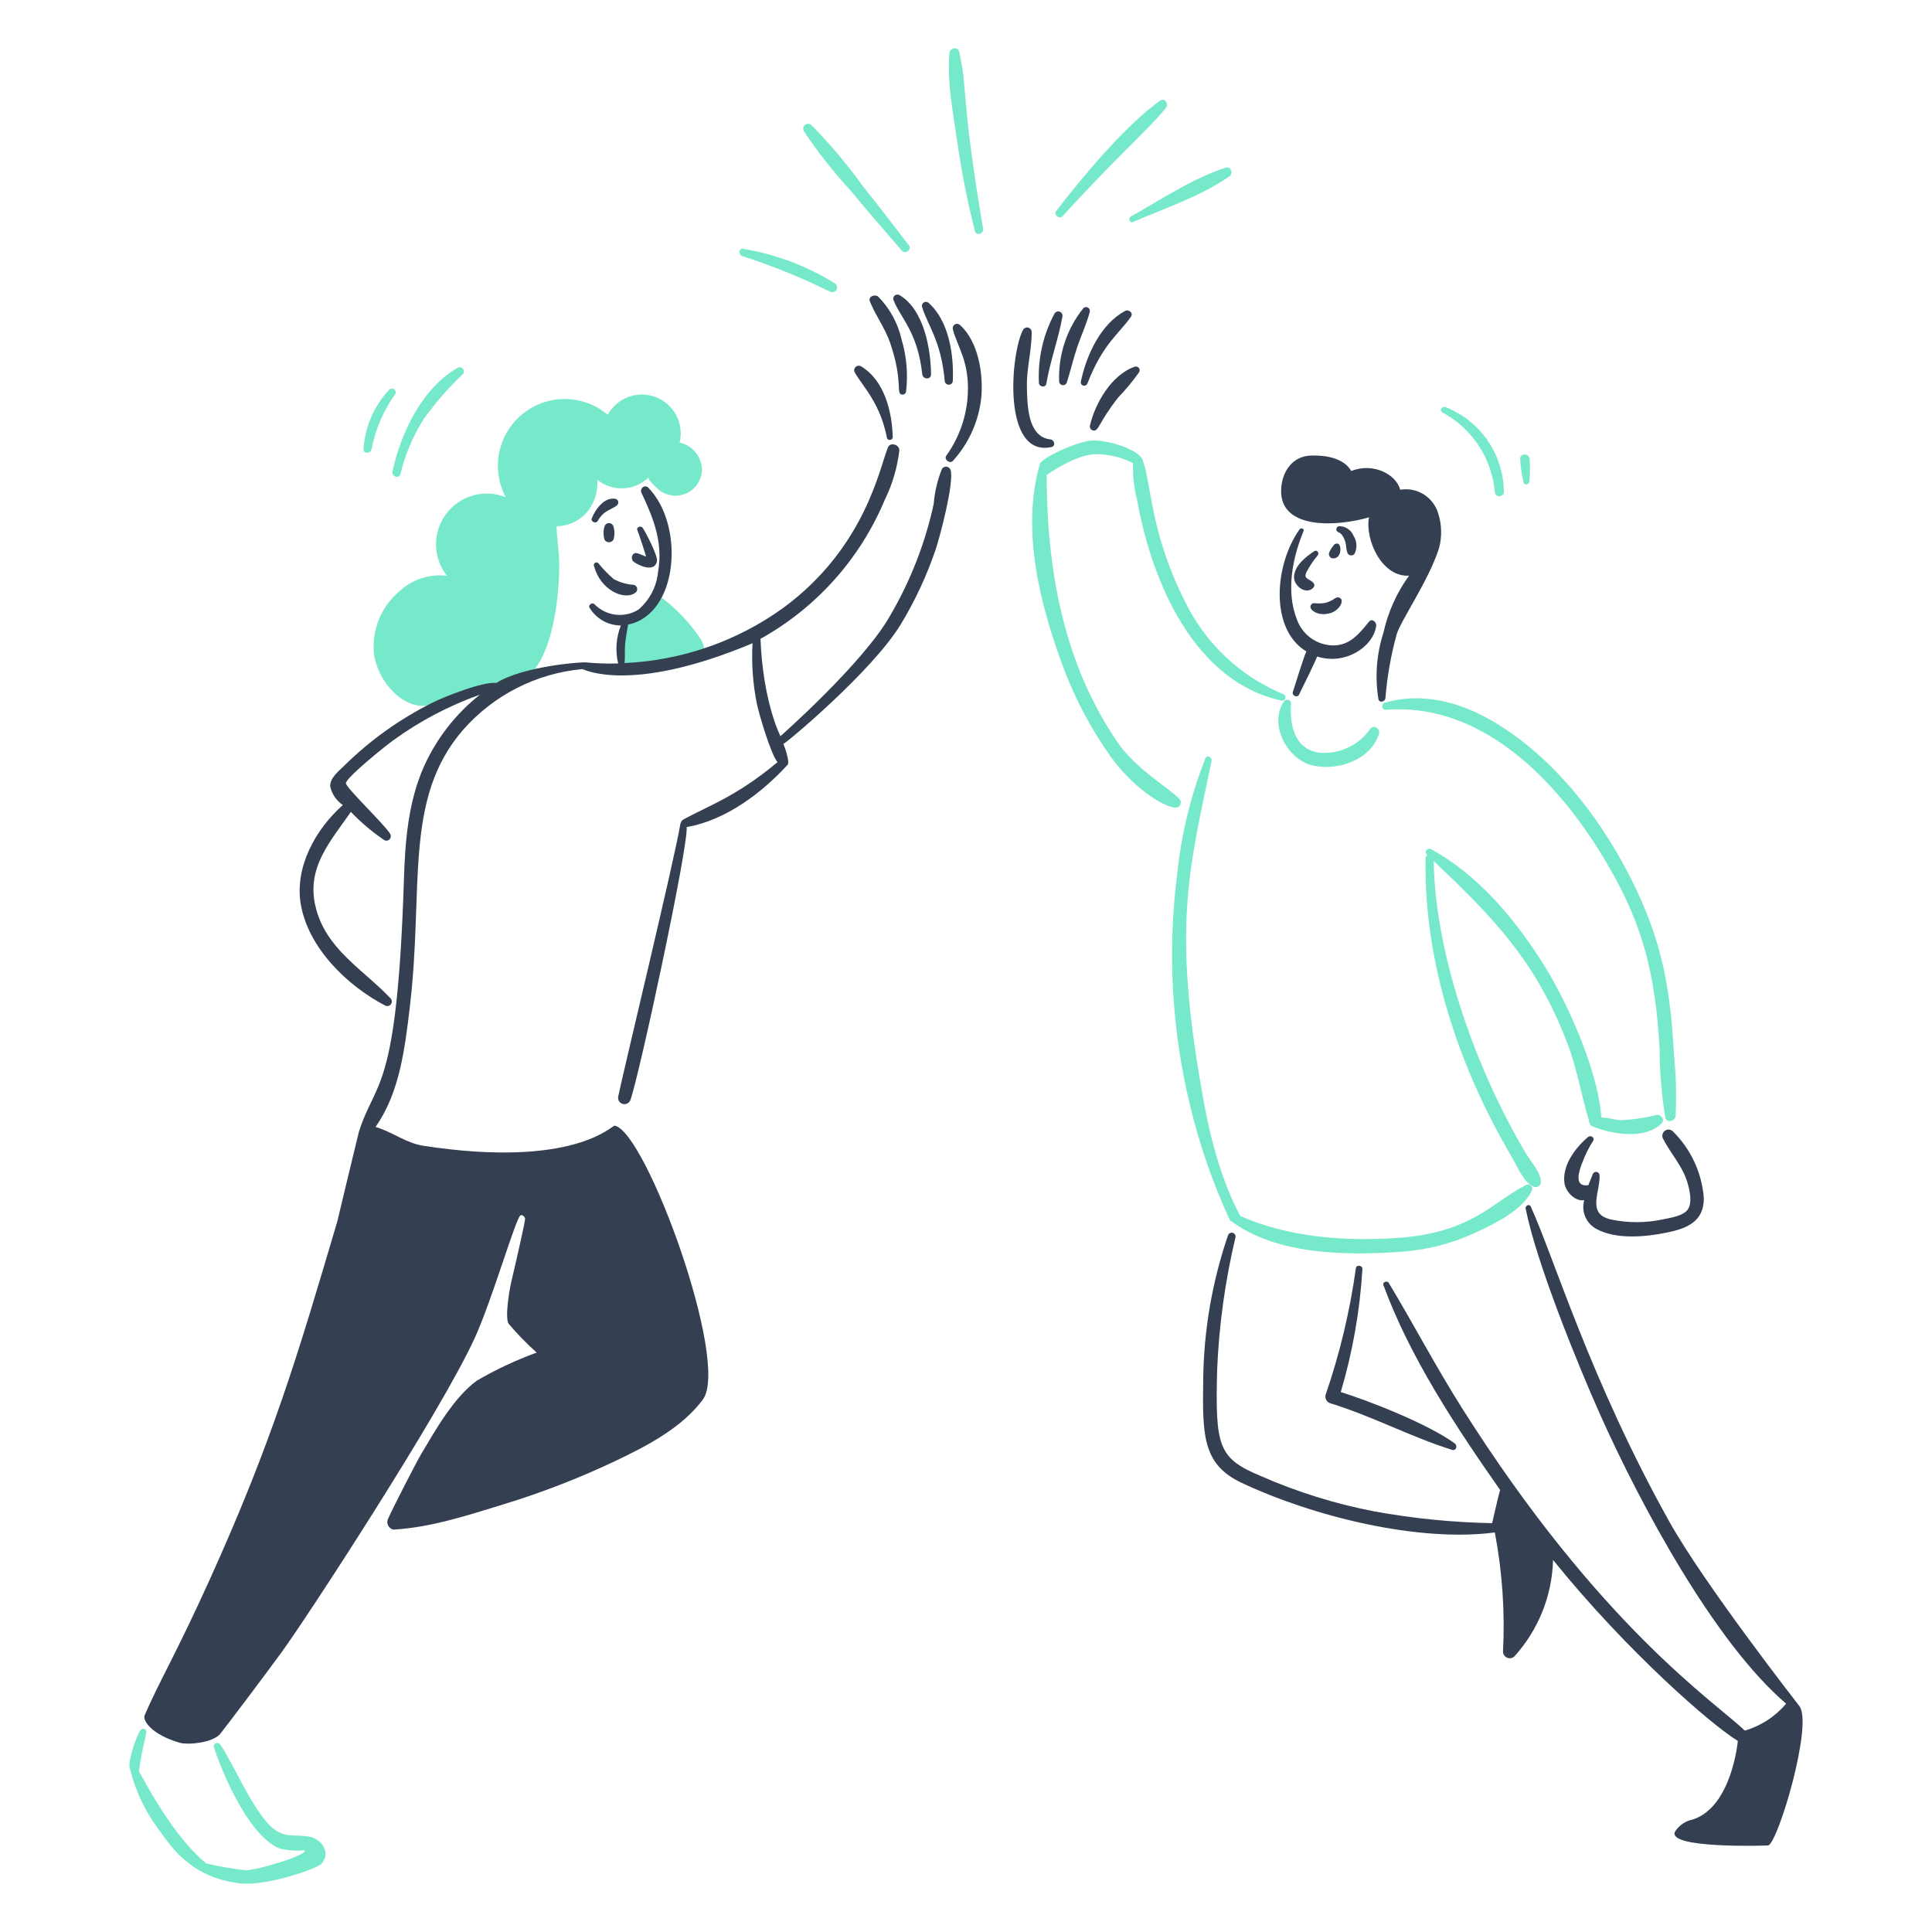 <svg width="342" height="342" viewBox="0 0 342 342" fill="none" xmlns="http://www.w3.org/2000/svg">
<path d="M114.852 84.474C114.468 84.859 116.562 86.671 116.858 86.88C117.559 87.379 118.384 87.676 119.242 87.737C120.1 87.798 120.959 87.622 121.723 87.227C122.488 86.832 123.129 86.235 123.576 85.499C124.023 84.764 124.259 83.92 124.257 83.06C124.215 81.948 123.804 80.883 123.089 80.032C122.374 79.18 121.396 78.591 120.309 78.357C120.706 76.734 120.5 75.023 119.728 73.541C118.956 72.06 117.671 70.91 116.114 70.306C114.556 69.701 112.832 69.684 111.263 70.258C109.694 70.831 108.387 71.956 107.587 73.422C105.487 71.649 102.834 70.663 100.086 70.634C97.338 70.605 94.666 71.534 92.528 73.261C90.391 74.989 88.922 77.407 88.374 80.1C87.827 82.793 88.234 85.593 89.527 88.019C87.689 87.279 85.659 87.167 83.751 87.701C81.843 88.234 80.165 89.383 78.978 90.969C77.79 92.555 77.16 94.488 77.185 96.469C77.21 98.45 77.888 100.367 79.115 101.923C77.592 101.741 76.047 101.895 74.589 102.372C73.131 102.85 71.795 103.641 70.674 104.689C69.188 105.95 68.007 107.532 67.222 109.315C66.436 111.099 66.065 113.038 66.138 114.985C66.324 119.659 70.575 125.221 75.215 124.946C80.431 123.926 85.576 122.573 90.618 120.893C92.118 120.505 93.481 119.707 94.551 118.587C98.084 114.226 99.007 105.033 98.997 99.948C98.997 97.665 98.565 95.406 98.522 93.152C99.614 93.142 100.689 92.885 101.666 92.399C102.644 91.913 103.498 91.212 104.165 90.348C105.317 88.788 105.873 86.868 105.731 84.934C107.042 85.992 108.697 86.53 110.38 86.445C112.062 86.36 113.654 85.658 114.852 84.474Z" fill="#77E9CB"/>
<path d="M123.861 112.873C121.89 109.972 119.425 107.439 116.578 105.389C116.795 105.546 114.013 107.954 113.731 108.137C112.862 108.723 111.301 109.005 110.67 109.831C110.211 110.854 110.005 111.972 110.072 113.091C109.886 114.77 109.751 116.458 109.668 118.154C114.125 117.943 118.556 117.363 122.917 116.422C124.53 116.223 125.282 114.913 123.861 112.873Z" fill="#77E9CB"/>
<path d="M255.346 73.018C257.936 74.409 260.139 76.424 261.756 78.879C263.373 81.335 264.353 84.154 264.608 87.083C264.617 87.29 264.706 87.485 264.856 87.628C265.006 87.771 265.205 87.851 265.412 87.851C265.62 87.851 265.819 87.771 265.969 87.628C266.118 87.485 266.207 87.29 266.217 87.083C266.187 83.838 265.19 80.675 263.352 78C261.514 75.326 258.919 73.26 255.9 72.069C255.271 71.821 254.702 72.695 255.346 73.018Z" fill="#77E9CB"/>
<path d="M270.736 85.23C270.862 83.91 270.875 82.582 270.774 81.26C270.695 80.191 269.035 80.177 269.1 81.26C269.176 82.646 269.372 84.022 269.688 85.374C269.84 85.996 270.68 85.796 270.736 85.23Z" fill="#77E9CB"/>
<path d="M208.758 141.418C207.239 139.708 201.157 136.18 198 131.633C188.314 117.678 185.317 101.07 185.274 84.076C185.325 84.052 190.233 80.567 193.701 80.409C196.088 80.344 198.452 80.887 200.572 81.985C200.497 84.115 200.724 86.246 201.245 88.312C203.981 103.588 211.654 120.705 226.8 124.01C226.875 124.031 226.953 124.037 227.031 124.027C227.108 124.018 227.183 123.993 227.251 123.954C227.318 123.916 227.378 123.865 227.426 123.803C227.474 123.742 227.509 123.671 227.53 123.596C227.551 123.521 227.556 123.443 227.547 123.365C227.537 123.288 227.513 123.213 227.474 123.145C227.436 123.078 227.384 123.018 227.323 122.97C227.261 122.922 227.191 122.887 227.116 122.866C219.398 119.645 213.15 113.673 209.583 106.108C203.559 93.988 203.884 85.834 202.28 81.438C201.57 79.492 195.927 77.837 193.297 77.984C190.522 78.139 184.381 81.096 184.082 82.122C180.696 93.764 184.11 107.165 188.316 118.389C190.391 123.86 193.153 129.045 196.534 133.82C200.324 139.219 205.839 142.866 208.094 142.974C208.275 142.976 208.453 142.924 208.605 142.826C208.757 142.727 208.876 142.585 208.947 142.418C209.018 142.251 209.038 142.067 209.004 141.889C208.97 141.711 208.885 141.547 208.758 141.418Z" fill="#77E9CB"/>
<path d="M227.245 124.193C224.557 128.347 227.916 134.525 232.466 135.529C236.904 136.509 242.74 134.467 244.12 129.835C244.363 129.019 243.176 128.234 242.606 128.958C241.623 130.395 240.278 131.548 238.708 132.301C237.138 133.055 235.398 133.383 233.661 133.251C229.168 132.728 228.246 128.304 228.531 124.53C228.586 123.819 227.587 123.665 227.245 124.193Z" fill="#77E9CB"/>
<path d="M296.378 187.29C295.75 176.476 294.712 168.22 289.772 157.707C284.283 146.02 275.659 134.451 264.404 127.761C258.618 124.321 251.742 122.436 245.129 124.396C244.471 124.591 244.56 125.697 245.3 125.639C261.8 124.358 274.712 137.327 282.901 150.285C290.885 162.931 293.023 172.344 293.777 185.667C293.798 189.726 294.133 193.778 294.779 197.786C295.013 198.871 296.523 198.526 296.61 197.534C296.782 194.118 296.704 190.694 296.378 187.29Z" fill="#77E9CB"/>
<path d="M293.223 197.372C291.167 197.892 289.063 198.2 286.944 198.292C285.896 198.259 284.596 197.818 283.452 197.818C283.048 190.302 277.91 178.221 273.363 170.921C268.389 162.93 261.708 154.866 253.32 150.319C252.727 149.996 252.058 150.793 252.58 151.268L252.674 151.362C252.575 151.424 252.494 151.509 252.438 151.611C252.382 151.712 252.352 151.826 252.352 151.942C252.021 170.567 258.363 189.133 267.664 204.902C268.604 206.498 269.688 209.227 271.414 210.056C271.554 210.125 271.708 210.158 271.864 210.152C272.02 210.147 272.172 210.104 272.307 210.026C272.442 209.948 272.556 209.838 272.639 209.706C272.722 209.574 272.771 209.423 272.782 209.268C272.715 207.455 271.06 205.756 270.152 204.234C261.482 189.699 254.078 169.398 253.785 152.41C264.24 162.342 271.911 170.083 277.498 184.806C279.179 189.237 279.904 193.822 281.26 198.315C281.261 198.544 281.326 198.767 281.447 198.96C281.567 199.154 281.74 199.31 281.944 199.412C285.745 200.93 291.349 201.66 294.116 198.876C294.794 198.199 294.057 197.235 293.223 197.372Z" fill="#77E9CB"/>
<path d="M270.12 209.775C264.029 212.887 260.463 218.325 246.992 219.166C237.758 219.739 228.121 219.014 219.579 215.271C219.579 215.212 215.67 208.882 213.252 195.871C207.361 164.271 210.403 154.318 214.476 134.687C214.605 134.075 213.668 133.57 213.391 134.213C210.828 140.682 209.159 147.471 208.432 154.391C206.61 168.332 207.404 182.49 210.773 196.139C212.439 202.975 214.767 209.632 217.724 216.016C225.921 222.155 238.061 222.273 247.88 221.596C252.381 221.31 256.792 220.204 260.894 218.331C264.294 216.758 269.444 214.361 271.154 210.792C271.236 210.648 271.268 210.481 271.245 210.317C271.223 210.153 271.146 210.002 271.028 209.886C270.91 209.769 270.757 209.696 270.593 209.676C270.429 209.656 270.262 209.69 270.12 209.775Z" fill="#77E9CB"/>
<path d="M169.792 9.181C169.557 8.155 168.145 8.483 168.065 9.418C167.625 14.487 168.708 19.942 169.433 24.959C170.196 30.317 171.243 35.631 172.569 40.879C172.812 41.828 174.192 41.419 174.031 40.475C169.988 16.704 171.387 16.144 169.792 9.181Z" fill="#77E9CB"/>
<path d="M188.111 38.258C197.319 28.094 203.368 22.879 206.381 19.106C206.914 18.439 206.225 17.217 205.379 17.81C199.288 22.085 191.471 31.49 186.953 37.361C186.442 38.031 187.552 38.876 188.111 38.258Z" fill="#77E9CB"/>
<path d="M200.554 39.298C206.216 36.848 212.524 34.768 217.613 31.23C218.35 30.717 217.928 29.387 216.963 29.691C211.05 31.601 205.529 35.307 200.151 38.351C199.66 38.636 199.992 39.541 200.554 39.298Z" fill="#77E9CB"/>
<path d="M152.704 32.904C149.962 29.095 146.936 25.499 143.651 22.146C143.498 22.009 143.301 21.93 143.095 21.922C142.889 21.915 142.686 21.981 142.524 22.107C142.361 22.234 142.248 22.414 142.204 22.615C142.16 22.817 142.188 23.027 142.283 23.21C144.772 26.922 147.54 30.439 150.563 33.73C153.546 37.348 156.618 40.85 159.688 44.416C160.257 45.076 161.454 44.173 160.912 43.467C158.198 39.932 155.509 36.38 152.704 32.904Z" fill="#77E9CB"/>
<path d="M147.816 50.174C142.838 47.075 137.297 44.992 131.511 44.043C130.748 43.943 130.7 45.088 131.34 45.319C136.698 47.035 141.919 49.149 146.961 51.646C147.154 51.735 147.374 51.749 147.577 51.685C147.78 51.621 147.952 51.483 148.059 51.299C148.166 51.115 148.2 50.898 148.155 50.69C148.11 50.481 147.989 50.297 147.816 50.174Z" fill="#77E9CB"/>
<path d="M54.857 325.15C52.39 324.637 50.692 325.506 48.38 323.685C44.984 321.011 41.252 312.047 38.993 308.808C38.617 308.269 37.661 308.577 37.873 309.283C38.717 312.1 43.532 324.673 49.433 327.201C50.894 327.563 52.405 327.675 53.903 327.532C54.814 328.288 45.247 331.153 43.472 331.069C41.136 330.806 38.818 330.406 36.529 329.872C31.759 326.005 27.513 318.928 24.595 313.538C25.384 307.488 26.529 306.274 25.45 306.036C25.337 306.012 25.219 306.023 25.111 306.066C25.004 306.11 24.912 306.186 24.848 306.282C24.058 307.455 22.432 312.291 23.036 313.198C23.98 317.028 25.686 320.63 28.051 323.788C29.932 326.308 33.426 332.416 42.619 333.401C47.094 333.882 56.011 330.889 56.911 329.909C58.614 328.051 57.017 325.595 54.857 325.15Z" fill="#77E9CB"/>
<path d="M70.9 83.877C71.723 80.442 73.11 77.168 75.004 74.187C77.045 71.328 79.358 68.672 81.909 66.257C82.031 66.13 82.104 65.964 82.114 65.788C82.123 65.612 82.07 65.438 81.962 65.298C81.855 65.159 81.7 65.062 81.528 65.027C81.355 64.991 81.175 65.019 81.021 65.105C74.722 68.682 70.932 76.671 69.481 83.469C69.28 84.407 70.677 84.802 70.9 83.877Z" fill="#77E9CB"/>
<path d="M68.915 68.971C66.218 71.834 64.606 75.549 64.355 79.475C64.252 80.382 65.66 80.359 65.779 79.475C66.455 75.975 67.882 72.664 69.962 69.769C70.04 69.63 70.064 69.467 70.032 69.31C69.999 69.154 69.911 69.014 69.784 68.918C69.657 68.821 69.499 68.773 69.34 68.782C69.18 68.792 69.03 68.859 68.915 68.971Z" fill="#77E9CB"/>
<path d="M235.169 108.611C237.081 108.287 238.233 106.069 236.993 105.762C236.39 105.611 236.291 106.217 234.646 106.716C233.978 106.835 233.297 106.853 232.624 106.769C232.451 106.771 232.285 106.842 232.164 106.965C232.042 107.089 231.974 107.256 231.975 107.429C231.98 108.082 233.349 109.028 235.169 108.611Z" fill="#343F52"/>
<path d="M231.248 115.315C230.854 116.112 229.341 120.94 228.853 122.509C228.655 123.139 229.637 123.573 229.936 122.983C230.673 121.528 232.879 117.032 233.152 116.211C238.06 117.814 243.094 114.548 243.613 110.798C243.701 110.143 242.884 109.377 242.335 110.052C240.605 112.183 238.956 114.291 235.916 114.252C234.528 114.218 233.183 113.766 232.056 112.956C230.929 112.146 230.073 111.015 229.599 109.71C227.603 104.72 228.777 98.79 230.757 94C230.928 93.568 230.283 93.374 230.051 93.701C225.582 99.951 224.727 111.391 231.248 115.315Z" fill="#343F52"/>
<path d="M233.246 98.327C233.588 97.932 233.145 97.243 232.657 97.563C231.156 98.546 229.066 100.177 229.066 102.204C229.066 103.755 231.243 105.408 232.512 103.992C232.611 103.883 232.665 103.741 232.665 103.594C232.665 103.447 232.611 103.305 232.512 103.195C231.782 102.376 230.583 102.54 231.339 101.143C231.871 100.139 232.511 99.194 233.246 98.327Z" fill="#343F52"/>
<path d="M236.902 96.275C236.753 96.211 236.586 96.203 236.432 96.254C236.278 96.305 236.148 96.41 236.067 96.551C235.748 96.929 235.485 97.353 235.289 97.808C235.218 98.004 235.228 98.221 235.316 98.41C235.405 98.6 235.565 98.746 235.761 98.818C237.504 99.126 237.543 96.558 236.902 96.275Z" fill="#343F52"/>
<path d="M238.511 97.823C238.552 97.953 238.629 98.068 238.733 98.156C238.838 98.243 238.965 98.299 239.099 98.317C239.234 98.335 239.372 98.314 239.495 98.257C239.619 98.2 239.723 98.109 239.797 97.994C240.038 97.493 240.146 96.939 240.11 96.385C240.074 95.83 239.896 95.294 239.593 94.829C239.388 94.335 239.041 93.912 238.598 93.612C238.154 93.313 237.632 93.15 237.097 93.144C236.965 93.148 236.838 93.198 236.74 93.286C236.641 93.374 236.577 93.495 236.56 93.626C236.542 93.757 236.572 93.889 236.643 94.001C236.714 94.112 236.823 94.194 236.95 94.232C237.57 94.413 237.994 95.398 238.16 95.959C238.326 96.52 238.273 97.225 238.511 97.823Z" fill="#343F52"/>
<path d="M242.333 91.575C241.608 95.525 244.597 102.206 249.431 101.9C247.238 104.925 245.692 108.371 244.891 112.021C243.67 115.806 243.366 119.826 244.004 123.752C244.159 124.511 245.175 124.225 245.25 123.581C245.552 119.748 246.221 115.953 247.249 112.249C247.992 109.8 252.875 102.801 254.717 97.106C255.293 95.016 255.233 92.801 254.546 90.744C254.105 89.377 253.185 88.215 251.956 87.472C250.728 86.728 249.272 86.453 247.856 86.696C247.205 84.02 243.12 81.802 239.195 83.379C237.872 81.058 234.602 80.542 232.001 80.643C228.71 80.774 226.871 83.608 226.782 86.73C226.574 93.89 236.871 93.194 242.333 91.575Z" fill="#343F52"/>
<path d="M185.925 77.779C181.852 77.342 181.846 71.505 181.781 68.463C181.713 65.18 182.647 62.011 182.626 58.761C182.622 58.585 182.56 58.416 182.452 58.278C182.344 58.14 182.194 58.041 182.024 57.995C181.855 57.949 181.675 57.959 181.512 58.023C181.349 58.088 181.211 58.203 181.118 58.352C178.854 62.541 177.356 80.999 186.11 79.135C186.941 78.959 186.655 77.858 185.925 77.779Z" fill="#343F52"/>
<path d="M185.217 67.927C185.901 63.893 187.348 60.051 188.064 56.065C188.105 55.89 188.083 55.706 188.002 55.546C187.921 55.386 187.786 55.259 187.62 55.189C187.455 55.119 187.27 55.11 187.098 55.163C186.926 55.216 186.779 55.329 186.682 55.48C184.657 59.245 183.698 63.491 183.907 67.761C183.9 68.496 185.089 68.691 185.217 67.927Z" fill="#343F52"/>
<path d="M191.794 54.528C188.848 58.193 187.319 62.796 187.485 67.496C187.487 67.664 187.548 67.825 187.659 67.951C187.77 68.076 187.922 68.158 188.088 68.18C188.254 68.203 188.423 68.165 188.563 68.074C188.704 67.982 188.806 67.844 188.853 67.683C189.522 65.588 190.005 63.44 190.719 61.356C191.432 59.271 192.36 57.306 192.916 55.186C192.947 55.045 192.932 54.898 192.874 54.766C192.817 54.633 192.718 54.523 192.594 54.45C192.469 54.377 192.325 54.345 192.181 54.359C192.038 54.373 191.902 54.432 191.794 54.528Z" fill="#343F52"/>
<path d="M200.214 56.045C200.662 55.397 199.805 54.712 199.198 55.03C194.819 57.326 192.285 62.955 191.332 67.549C191.299 67.699 191.326 67.857 191.406 67.989C191.486 68.121 191.614 68.218 191.763 68.258C191.912 68.299 192.071 68.281 192.207 68.208C192.343 68.135 192.446 68.013 192.495 67.867C195.229 60.827 198.109 59.093 200.214 56.045Z" fill="#343F52"/>
<path d="M200.924 64.9C196.838 66.244 193.861 71.333 192.938 75.331C192.895 75.517 192.929 75.713 193.031 75.875C193.133 76.037 193.295 76.152 193.482 76.194C194.535 76.434 194.386 74.871 197.928 70.38C199.284 68.967 200.534 67.456 201.667 65.859C201.728 65.746 201.754 65.618 201.743 65.49C201.732 65.362 201.685 65.24 201.606 65.138C201.527 65.037 201.421 64.961 201.3 64.918C201.179 64.876 201.048 64.869 200.924 64.9Z" fill="#343F52"/>
<path d="M280.44 212.444C280.171 213.384 280.222 214.387 280.585 215.296C280.948 216.204 281.603 216.966 282.446 217.461C285.929 219.469 291.211 218.971 294.97 218.21C298.576 217.48 301.612 216.283 301.612 212.123C301.276 207.633 299.324 203.418 296.117 200.259C295.927 200.079 295.678 199.973 295.417 199.96C295.155 199.947 294.897 200.028 294.69 200.188C294.482 200.348 294.339 200.577 294.285 200.834C294.231 201.09 294.27 201.357 294.395 201.587C295.775 204.274 297.86 206.42 298.727 209.404C299.083 210.623 299.601 212.834 298.807 214.048C298.014 215.262 295.645 215.587 294.324 215.857C291.337 216.495 288.251 216.506 285.261 215.89C280.782 214.934 283.272 211.102 283.154 208.046C283.15 207.899 283.094 207.758 282.996 207.648C282.898 207.538 282.764 207.466 282.618 207.446C282.473 207.425 282.324 207.457 282.2 207.536C282.075 207.614 281.982 207.734 281.938 207.875C281.692 208.463 281.425 209.118 281.165 209.802C278.429 210.177 279.626 207.066 280.064 205.886C280.569 204.509 281.221 203.19 282.01 201.953C282.379 201.379 281.588 200.878 281.122 201.269C278.889 203.135 276.505 206.3 276.933 209.417C277.157 211.064 278.929 212.748 280.44 212.444Z" fill="#343F52"/>
<path d="M318.574 302.078C318.489 301.95 301.758 280.554 295.489 269.337C281.454 244.179 275.123 222.654 270.961 213.57C270.72 213.043 269.969 213.437 270.07 213.945C271.941 223.44 279.243 241.412 283.199 250.279C290.354 266.31 303.509 290.775 316.179 301.579C314.263 303.856 311.718 305.515 308.861 306.348C303.868 301.485 283.398 288.167 258.794 249.249C254.188 241.961 250.244 234.425 245.841 227.103C245.556 226.629 244.689 226.941 244.892 227.493C249.552 240.191 257.671 252.515 265.557 263.764C265.306 264.461 264.133 269.629 264.133 269.629C257.138 269.495 250.166 268.799 243.283 267.546C236.383 266.22 229.654 264.124 223.221 261.298C215.627 258.143 215.107 256.089 215.461 242.392C215.792 234.534 216.874 226.726 218.693 219.075C218.717 218.988 218.724 218.897 218.713 218.807C218.702 218.718 218.673 218.632 218.629 218.553C218.584 218.475 218.525 218.406 218.454 218.35C218.383 218.295 218.301 218.254 218.214 218.23C218.127 218.206 218.037 218.199 217.947 218.21C217.858 218.221 217.771 218.25 217.693 218.294C217.614 218.339 217.545 218.398 217.49 218.469C217.435 218.541 217.394 218.622 217.37 218.709C214.571 226.906 213.093 235.496 212.99 244.157C212.85 254.024 212.838 259.205 219.781 262.483C232.423 268.449 251.074 273.058 264.613 271.271C265.936 278.228 266.422 285.319 266.06 292.393C266.07 292.621 266.144 292.841 266.275 293.028C266.406 293.216 266.588 293.361 266.799 293.448C267.01 293.536 267.242 293.561 267.466 293.521C267.691 293.48 267.9 293.377 268.068 293.222C272.321 288.531 274.752 282.471 274.92 276.141C288.138 292.517 303.179 305.508 307.629 308.171C307.629 308.198 306.585 319.874 299.614 322.102C298.981 322.227 298.38 322.48 297.848 322.844C297.316 323.209 296.864 323.678 296.519 324.223C294.942 327.321 312.989 326.7 313.048 326.671C314.875 325.756 320.871 305.488 318.574 302.078Z" fill="#343F52"/>
<path d="M240.017 224.484C238.958 232.116 237.162 239.628 234.655 246.914C234.576 247.226 234.621 247.556 234.781 247.836C234.94 248.115 235.201 248.322 235.51 248.414C242.88 250.668 249.742 254.368 257.056 256.656C257.771 256.88 258.067 255.916 257.53 255.522C252.844 252.085 242.432 247.998 237.34 246.42C239.445 239.332 240.731 232.026 241.173 224.645C241.214 223.985 240.106 223.815 240.017 224.484Z" fill="#343F52"/>
<path d="M169.932 57.53C169.812 57.417 169.659 57.346 169.496 57.327C169.332 57.309 169.167 57.343 169.025 57.425C168.882 57.508 168.77 57.635 168.706 57.786C168.641 57.937 168.627 58.105 168.665 58.265C169.435 61.326 171.613 63.949 171.319 69.753C171.128 73.673 169.81 77.455 167.523 80.644C167.024 81.328 168.152 82.209 168.704 81.556C171.569 78.392 173.331 74.387 173.728 70.138C174.052 66.037 173.157 60.423 169.932 57.53Z" fill="#343F52"/>
<path d="M167.239 67.497C167.267 67.665 167.355 67.818 167.485 67.927C167.615 68.037 167.78 68.098 167.95 68.098C168.121 68.098 168.285 68.037 168.416 67.927C168.546 67.818 168.633 67.665 168.662 67.497C168.872 62.947 168.039 56.878 164.387 53.622C164.275 53.518 164.133 53.453 163.982 53.436C163.831 53.419 163.678 53.451 163.546 53.528C163.415 53.605 163.311 53.722 163.252 53.862C163.192 54.003 163.179 54.158 163.215 54.306C164.2 57.595 166.611 60.281 167.239 67.497Z" fill="#343F52"/>
<path d="M163.259 66.252C163.362 67.201 164.821 67.266 164.81 66.252C164.762 61.681 163.524 54.754 159.215 52.23C159.089 52.16 158.945 52.128 158.802 52.139C158.658 52.149 158.52 52.202 158.406 52.289C158.292 52.377 158.205 52.497 158.158 52.633C158.111 52.769 158.104 52.916 158.14 53.056C159.304 56.163 162.435 58.665 163.259 66.252Z" fill="#343F52"/>
<path d="M157.57 60.689C159.993 67.771 158.438 69.854 159.781 69.851C159.945 69.851 160.103 69.785 160.22 69.669C160.336 69.552 160.401 69.395 160.401 69.23C160.751 66.165 160.478 63.062 159.599 60.105C158.954 57.24 157.523 54.611 155.466 52.513C154.88 52.032 153.628 52.465 153.991 53.368C155.013 55.918 156.668 58.06 157.57 60.689Z" fill="#343F52"/>
<path d="M157.006 77.51C157.117 78.086 158.042 77.951 158.032 77.371C157.915 72.877 156.558 67.301 152.409 64.838C152.255 64.753 152.078 64.72 151.904 64.744C151.73 64.769 151.568 64.849 151.444 64.974C151.32 65.099 151.24 65.26 151.216 65.435C151.193 65.609 151.227 65.786 151.313 65.94C152.729 68.433 155.82 71.323 157.006 77.51Z" fill="#343F52"/>
<path d="M166.762 82.969C165.953 84.956 165.455 87.055 165.286 89.194C163.781 96.126 161.192 102.777 157.614 108.901C152.942 117.28 138.157 130.312 138.157 130.312C138.157 130.312 135.079 124.432 134.618 113.086C144.516 107.58 152.272 98.902 156.635 88.45C157.976 85.711 158.844 82.766 159.2 79.737C159.248 78.722 157.614 78.19 157.188 79.192C155.724 82.639 153.255 96.854 138.663 107.602C130.446 113.527 120.677 116.923 110.556 117.371C110.684 116.266 110.556 115.148 110.657 114.05C110.758 112.952 110.999 111.73 111.179 110.567C120.136 108.737 121.249 92.954 114.756 86.328C114.116 85.673 113.195 86.499 113.559 87.254C115.71 91.806 117.406 96.083 116.488 101.237C116.242 103.83 114.995 106.225 113.013 107.915C111.804 108.665 110.374 108.981 108.96 108.808C107.547 108.635 106.235 107.985 105.241 106.966C104.812 106.564 104.031 107.094 104.386 107.621C104.965 108.565 105.775 109.346 106.74 109.889C107.706 110.432 108.794 110.72 109.901 110.724C109.057 112.862 108.891 115.208 109.426 117.443C107.518 117.503 105.608 117.441 103.708 117.258C102.76 117.159 92.495 117.97 87.864 120.892C85.491 120.603 78.62 123.359 76.703 124.312C70.869 127.202 65.533 131.005 60.898 135.577C59.944 136.523 58.367 137.723 58.454 139.237C58.759 140.571 59.557 141.74 60.689 142.51C55.819 146.814 52.151 153.529 53.233 160.001C54.53 167.749 61.417 174.471 68.167 177.996C68.336 178.088 68.532 178.117 68.72 178.078C68.909 178.038 69.077 177.933 69.194 177.78C69.312 177.628 69.371 177.438 69.361 177.246C69.351 177.054 69.272 176.871 69.14 176.732C64.191 171.508 57.659 168.023 55.853 160.475C54.189 153.527 58.543 148.888 62.112 143.717C63.899 145.588 65.88 147.264 68.02 148.719C68.169 148.8 68.341 148.831 68.51 148.806C68.678 148.781 68.835 148.703 68.955 148.582C69.075 148.461 69.153 148.305 69.176 148.136C69.2 147.968 69.169 147.796 69.087 147.647C68.151 145.991 61.062 139.303 61.229 138.606C61.503 137.462 67.987 132.234 69.567 131.082C74.281 127.653 79.464 124.922 84.957 122.973C80.675 126.357 77.273 130.724 75.039 135.704C72.276 141.932 71.719 148.813 71.507 155.552C70.299 193.856 66.488 190.939 63.516 200.403C63.463 200.53 60.195 214.193 59.719 216.18C52.743 239.766 48.263 255.033 37.019 279.852C31.188 292.721 28.233 297.561 25.602 303.634C25.189 304.584 26.917 307.097 31.841 308.508C33.266 308.917 37.72 308.508 38.998 306.904C40.275 305.3 46.395 297.201 49.887 292.422C54.162 286.581 78.01 250.077 84.053 236.818C87.131 230.069 91.296 215.648 92.119 215.156C92.432 214.969 92.832 215.327 92.941 215.669C93.051 216.011 91.31 223.451 90.53 226.811C90.053 228.863 89.378 233.454 90.055 234.347C91.586 236.153 93.238 237.852 95 239.433C91.325 240.771 87.776 242.437 84.398 244.41C80.349 247.353 77.097 253.131 74.571 257.37C73.677 258.87 69.451 267.117 68.745 268.759C68.639 268.943 68.578 269.15 68.566 269.362C68.554 269.575 68.591 269.787 68.676 269.982C68.76 270.177 68.889 270.35 69.052 270.487C69.214 270.624 69.407 270.721 69.614 270.77C76.132 270.416 82.829 268.234 89.031 266.324C95.838 264.25 102.483 261.678 108.913 258.629C114.477 255.97 120.657 252.806 124.416 247.748C129.303 241.166 114.339 200.241 108.808 199.261C108.333 199.177 101.645 206.896 74.966 202.83C71.888 202.36 69.437 200.357 66.476 199.485C70.751 193.444 71.671 185.544 72.526 178.44C75.091 157.158 71.329 141.429 82.002 129.17C87.404 123.029 94.951 119.189 103.095 118.44C103.275 118.44 111.556 122.966 133.214 113.864C133.012 117.454 133.27 121.054 133.981 124.579C134.38 126.531 136.526 133.7 137.641 134.914C130.151 141.159 125.37 142.609 120.818 145.159C120.636 145.355 120.506 145.594 120.438 145.853C119.4 152.163 110.219 190.195 109.431 194.124C109.378 194.402 109.432 194.69 109.582 194.929C109.732 195.169 109.966 195.344 110.239 195.419C110.511 195.494 110.802 195.463 111.053 195.333C111.305 195.203 111.498 194.983 111.594 194.718C113.08 190.749 121.82 150.152 121.558 146.407C128.468 145.21 134.853 140.374 139.448 135.355C139.79 134.977 139.087 132.655 138.679 131.679C138.85 131.81 154.387 118.893 159.483 110.475C161.997 106.317 164.054 101.9 165.618 97.301C166.403 94.999 168.915 85.416 168.284 83.236C168.241 83.08 168.155 82.939 168.035 82.831C167.915 82.722 167.767 82.649 167.607 82.621C167.448 82.593 167.284 82.611 167.134 82.673C166.985 82.734 166.856 82.837 166.762 82.969Z" fill="#343F52"/>
<path d="M112.22 99.476C113.229 100.204 115.958 101.372 116.297 99.305C116.446 98.397 114.424 94.428 113.773 93.448C113.472 92.998 112.605 93.277 112.824 93.843C113.287 95.04 114.385 98.487 114.363 98.522C114.341 98.556 113.373 98.103 112.86 97.944C111.899 97.641 111.492 98.951 112.22 99.476Z" fill="#343F52"/>
<path d="M108.582 95.543C108.83 94.771 108.83 93.942 108.582 93.171C108.531 93.004 108.427 92.858 108.287 92.755C108.146 92.651 107.976 92.596 107.802 92.596C107.627 92.596 107.458 92.651 107.317 92.755C107.177 92.858 107.073 93.004 107.021 93.171C106.774 93.942 106.774 94.771 107.021 95.543C107.101 95.678 107.215 95.791 107.352 95.869C107.489 95.947 107.644 95.988 107.802 95.988C107.96 95.988 108.114 95.947 108.251 95.869C108.388 95.791 108.502 95.678 108.582 95.543Z" fill="#343F52"/>
<path d="M105.809 92.218C106.955 90.185 108.463 90.202 109.273 89.389C109.352 89.309 109.408 89.21 109.436 89.101C109.465 88.993 109.464 88.879 109.436 88.77C109.407 88.662 109.351 88.562 109.272 88.482C109.194 88.402 109.096 88.343 108.988 88.312C106.982 87.9 105.366 90.204 104.747 91.777C104.518 92.358 105.506 92.758 105.809 92.218Z" fill="#343F52"/>
<path d="M105.177 100.284C106.299 104.421 110.446 106.343 112.433 104.959C112.56 104.878 112.661 104.763 112.725 104.626C112.788 104.49 112.812 104.338 112.793 104.188C112.773 104.039 112.712 103.898 112.615 103.782C112.519 103.667 112.391 103.581 112.248 103.535C110.995 103.462 109.773 103.119 108.666 102.529C107.692 101.703 106.799 100.787 105.998 99.793C105.933 99.684 105.827 99.606 105.704 99.575C105.581 99.544 105.451 99.563 105.342 99.628C105.233 99.693 105.155 99.799 105.124 99.922C105.093 100.045 105.112 100.175 105.177 100.284Z" fill="#343F52"/>
</svg>
